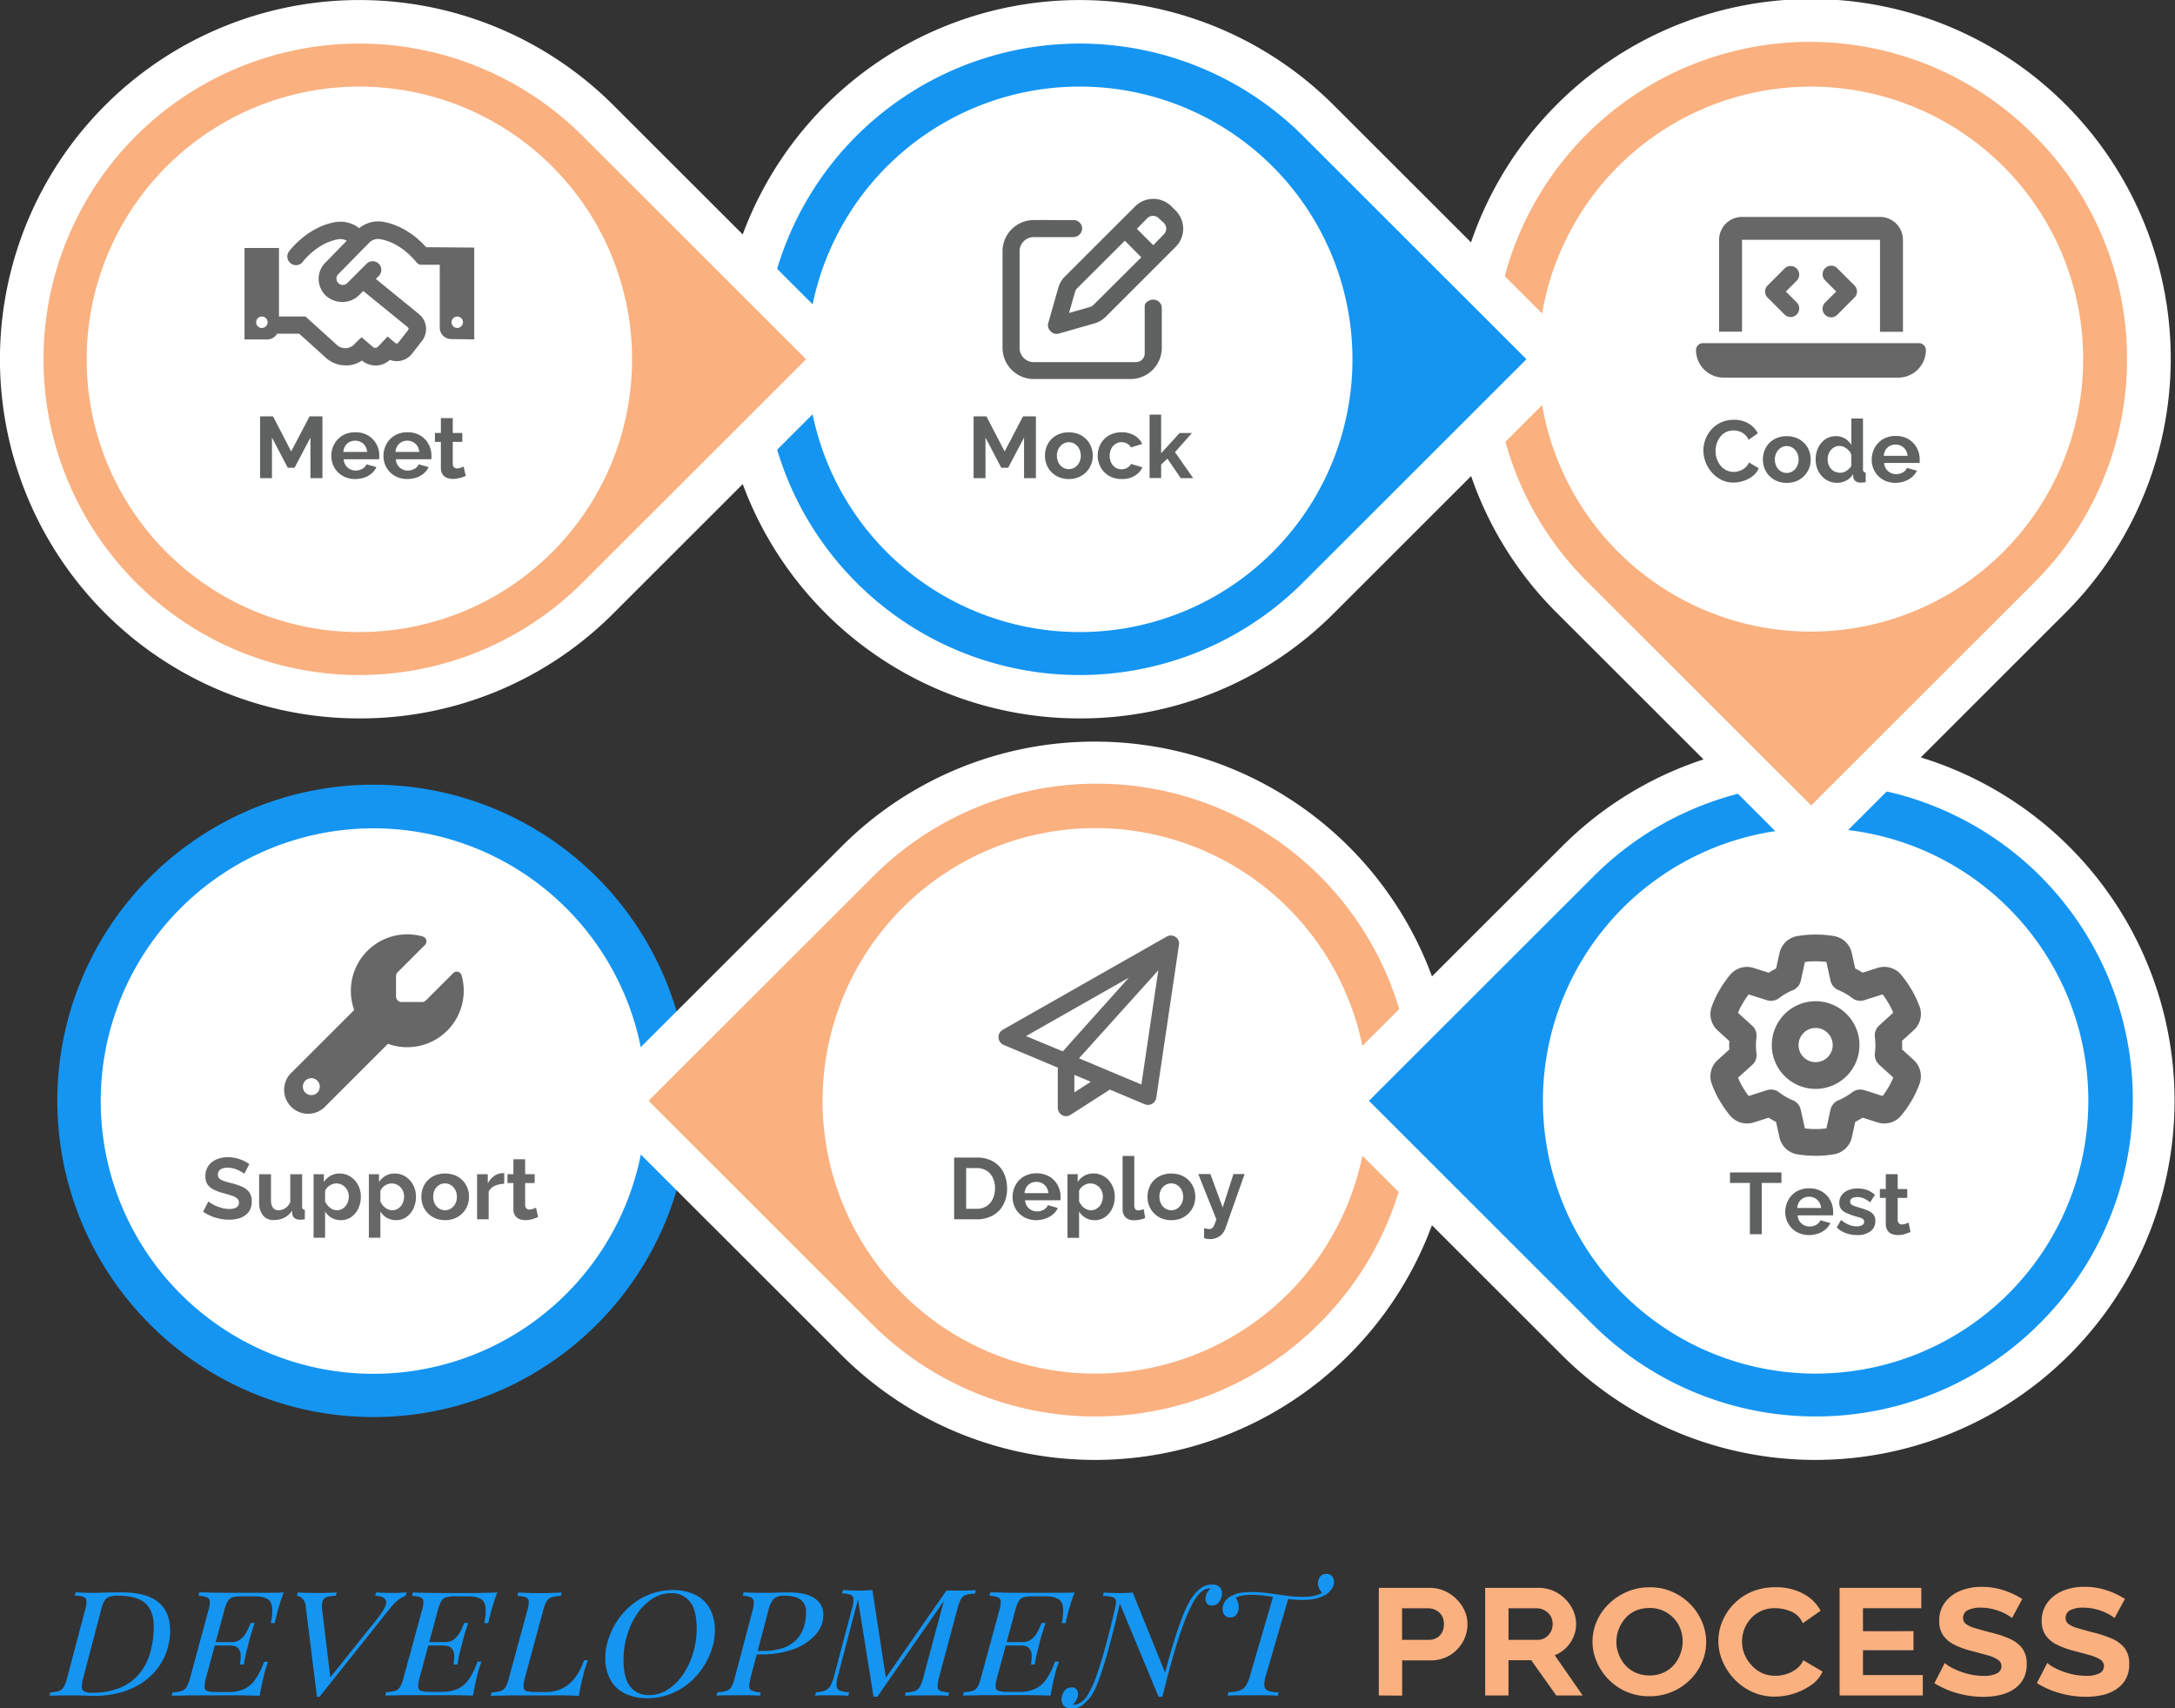 <svg id="Layer_1" data-name="Layer 1" xmlns="http://www.w3.org/2000/svg" viewBox="0 0 732.01 574.92"><rect x="0" y="0" width="732.01" height="574.92" fill="#333333" stroke="none"/><defs><style>.cls-1,.cls-6{fill:#1595f2;}.cls-2{fill:#fff;}.cls-2,.cls-4,.cls-6{fill-rule:evenodd;}.cls-3{fill:#676767;}.cls-4,.cls-8{fill:#fab07f;}.cls-5{fill:#606161;}.cls-7{fill:none;stroke:#676767;stroke-linecap:round;stroke-linejoin:round;stroke-width:9px;}</style></defs><path class="cls-1" d="M200.93,445.63a106.38,106.38,0,1,0-150.51,0A106.27,106.27,0,0,0,200.93,445.63Z" transform="translate(0 0)"/><path class="cls-2" d="M217.46,370.44a91.78,91.78,0,1,1-91.78-91.69A91.75,91.75,0,0,1,217.46,370.44Z" transform="translate(0 0)"/><path class="cls-3" d="M137.08,352.4a19,19,0,0,0,18.26-24.23,1.69,1.69,0,0,0-2.88-.63l-9.12,9.11a1.88,1.88,0,0,1-1.34.55h-6.82a1.9,1.9,0,0,1-1.9-1.89V328.5a1.92,1.92,0,0,1,.56-1.34l9.12-9.11a1.71,1.71,0,0,0-.63-2.89,19.47,19.47,0,0,0-5.25-.74,19,19,0,0,0-19,19,19.25,19.25,0,0,0,1.12,6.47L97.64,361.42A8.06,8.06,0,0,0,109,372.81l21.56-21.55A18.64,18.64,0,0,0,137.08,352.4Zm-32.3,16.13a2.85,2.85,0,1,1,2.85-2.84A2.83,2.83,0,0,1,104.78,368.53Z" transform="translate(0 0)"/><path class="cls-2" d="M368.65,249.57A120.86,120.86,0,1,1,283.11,455.9l-75.18-75.11a14.62,14.62,0,0,1,0-20.69L283.11,285A120.18,120.18,0,0,1,368.65,249.57Z" transform="translate(0 0)"/><path class="cls-4" d="M443.83,445.56a106.41,106.41,0,0,1-150.37,0l-75.18-75.12q37.59-37.54,75.18-75.11A106.28,106.28,0,1,1,443.83,445.56Z" transform="translate(0 0)"/><path class="cls-2" d="M460.4,370.38a91.78,91.78,0,1,1-91.78-91.7A91.73,91.73,0,0,1,460.4,370.38Z" transform="translate(0 0)"/><path class="cls-3" d="M395.65,315.3a2.88,2.88,0,0,0-3-.12l-55.16,31.35a2.86,2.86,0,0,0,.31,5.11L356,359.28v13.48a2.86,2.86,0,0,0,1.49,2.51,2.8,2.8,0,0,0,1.26.35,2.92,2.92,0,0,0,1.55-.46l13.22-8.49,11.72,4.92a2.81,2.81,0,0,0,1.1.22,2.83,2.83,0,0,0,2.82-2.43l7.61-51.3A2.65,2.65,0,0,0,395.65,315.3ZM379.92,329l-22.24,24.81-12.36-5.15Zm-18.33,38.58v-5.86l5.52,2.32Zm22.55-2.62-21-8.81,26.7-29.63Z" transform="translate(0 0)"/><path class="cls-5" d="M321.13,410.32V389.54h7.56a10.72,10.72,0,0,1,5.68,1.39,8.83,8.83,0,0,1,3.43,3.74,11.9,11.9,0,0,1,1.14,5.23,11.42,11.42,0,0,1-1.26,5.5,8.89,8.89,0,0,1-3.56,3.63,10.93,10.93,0,0,1-5.43,1.29Zm13.74-10.42a8.17,8.17,0,0,0-.73-3.56,5.73,5.73,0,0,0-2.11-2.4,6.13,6.13,0,0,0-3.34-.86h-3.52v13.7h3.52a5.94,5.94,0,0,0,3.38-.91,5.81,5.81,0,0,0,2.08-2.46A8.25,8.25,0,0,0,334.87,399.9Z" transform="translate(0 0)"/><path class="cls-5" d="M348.84,410.61a8.53,8.53,0,0,1-3.34-.62,7.66,7.66,0,0,1-2.54-1.7,7.76,7.76,0,0,1-1.62-2.48,7.93,7.93,0,0,1-.55-3,8.24,8.24,0,0,1,1-4,7.49,7.49,0,0,1,2.78-2.89,9,9,0,0,1,8.6,0,7.57,7.57,0,0,1,2.76,2.86,7.94,7.94,0,0,1,1,3.85c0,.25,0,.49,0,.71s0,.41-.06.57H345a4.19,4.19,0,0,0,.66,2,4,4,0,0,0,1.46,1.3,4.06,4.06,0,0,0,1.89.46,4.58,4.58,0,0,0,2.24-.57,2.94,2.94,0,0,0,1.42-1.54l3.34.94a6.19,6.19,0,0,1-1.55,2.08,7.49,7.49,0,0,1-2.43,1.42A9.19,9.19,0,0,1,348.84,410.61Zm-4-9.1h8a4.51,4.51,0,0,0-.66-2,3.91,3.91,0,0,0-1.42-1.32,4.14,4.14,0,0,0-2-.47,4,4,0,0,0-1.92.47,3.88,3.88,0,0,0-1.41,1.32A4.35,4.35,0,0,0,344.83,401.51Z" transform="translate(0 0)"/><path class="cls-5" d="M368.47,410.61a6.12,6.12,0,0,1-3.16-.81,5.78,5.78,0,0,1-2.14-2.14v8.9h-3.9V395.13h3.43v2.63a6.58,6.58,0,0,1,2.23-2.1,6.15,6.15,0,0,1,3.08-.77,6.75,6.75,0,0,1,2.85.61,7,7,0,0,1,2.29,1.69,8,8,0,0,1,1.51,2.5,8.62,8.62,0,0,1,.52,3,9.06,9.06,0,0,1-.86,4,7.39,7.39,0,0,1-2.37,2.85A6,6,0,0,1,368.47,410.61Zm-1.31-3.33a3.58,3.58,0,0,0,1.62-.38,4,4,0,0,0,1.28-1,4.72,4.72,0,0,0,.82-1.48,5.37,5.37,0,0,0,.29-1.73,4.76,4.76,0,0,0-.31-1.74,4,4,0,0,0-.89-1.42,4.3,4.3,0,0,0-1.36-.94,4.23,4.23,0,0,0-1.72-.34,3.37,3.37,0,0,0-1.1.18,4.63,4.63,0,0,0-1.1.53,4,4,0,0,0-.9.78,3.56,3.56,0,0,0-.62,1v3.56a6.38,6.38,0,0,0,1,1.52,4.59,4.59,0,0,0,1.39,1.07A3.92,3.92,0,0,0,367.16,407.28Z" transform="translate(0 0)"/><path class="cls-5" d="M377.82,389h3.93v16.47a2.15,2.15,0,0,0,.35,1.46,1.26,1.26,0,0,0,.94.37,4.23,4.23,0,0,0,1-.12,3.65,3.65,0,0,0,.86-.32l.53,3a7.56,7.56,0,0,1-1.83.59,9.79,9.79,0,0,1-1.92.2,4,4,0,0,1-2.86-1,3.71,3.71,0,0,1-1-2.77Z" transform="translate(0 0)"/><path class="cls-5" d="M394.23,410.61a8.53,8.53,0,0,1-3.36-.63,7.71,7.71,0,0,1-2.53-1.74,7.42,7.42,0,0,1-1.6-2.5,8.22,8.22,0,0,1-.54-3,8.42,8.42,0,0,1,.54-3,7.31,7.31,0,0,1,4.12-4.21,9.41,9.41,0,0,1,6.72,0,7.79,7.79,0,0,1,2.54,1.71,7.56,7.56,0,0,1,1.61,2.5,8.25,8.25,0,0,1,.55,3,8,8,0,0,1-.55,3,7.77,7.77,0,0,1-1.61,2.5,7.86,7.86,0,0,1-2.54,1.74A8.7,8.7,0,0,1,394.23,410.61Zm-4-7.84a5,5,0,0,0,.53,2.32,4,4,0,0,0,1.45,1.61,3.75,3.75,0,0,0,2,.58,3.67,3.67,0,0,0,2-.59,4.19,4.19,0,0,0,1.45-1.61,4.93,4.93,0,0,0,.54-2.34,4.86,4.86,0,0,0-.54-2.31,4.19,4.19,0,0,0-1.45-1.61,3.8,3.8,0,0,0-4.07,0,4.09,4.09,0,0,0-1.44,1.61A5,5,0,0,0,390.21,402.77Z" transform="translate(0 0)"/><path class="cls-5" d="M405.21,413.31c.35.08.68.13,1,.19s.56.08.78.1a1.5,1.5,0,0,0,.92-.28,2.84,2.84,0,0,0,.72-1,14.15,14.15,0,0,0,.73-2l-6.07-15.23h4.08l4.13,11.25,3.63-11.25h3.75l-6.45,18.26a5.56,5.56,0,0,1-1.06,1.84,5.12,5.12,0,0,1-1.78,1.31,5.71,5.71,0,0,1-2.4.48,6,6,0,0,1-.94-.07,5.26,5.26,0,0,1-1-.28v-3.36Z" transform="translate(0 0)"/><path class="cls-2" d="M611.1,249.57A120.86,120.86,0,1,1,525.55,455.9l-75.18-75.11a14.62,14.62,0,0,1,0-20.69L525.55,285A120.21,120.21,0,0,1,611.1,249.57Z" transform="translate(0 0)"/><path class="cls-6" d="M686.28,445.56a106.41,106.41,0,0,1-150.37,0l-75.18-75.12,75.18-75.11A106.28,106.28,0,1,1,686.28,445.56Z" transform="translate(0 0)"/><path class="cls-2" d="M702.84,370.38a91.78,91.78,0,1,1-91.77-91.7A91.73,91.73,0,0,1,702.84,370.38Z" transform="translate(0 0)"/><path class="cls-5" d="M599.55,398.08h-6.62v17.25h-4V398.08h-6.68v-3.54h17.31Z" transform="translate(0 0)"/><path class="cls-5" d="M608.9,415.62a8.68,8.68,0,0,1-3.34-.62,7.48,7.48,0,0,1-2.55-1.71,7.59,7.59,0,0,1-1.61-2.47,7.8,7.8,0,0,1-.56-3,8.2,8.2,0,0,1,1-3.95,7.47,7.47,0,0,1,2.79-2.9,8.24,8.24,0,0,1,4.32-1.08A8.09,8.09,0,0,1,613.2,401a7.54,7.54,0,0,1,2.76,2.85,8,8,0,0,1,1,3.86c0,.25,0,.49,0,.71s0,.41-.06.56H605a4.15,4.15,0,0,0,.66,2,3.86,3.86,0,0,0,1.47,1.31,4.11,4.11,0,0,0,1.88.46,4.64,4.64,0,0,0,2.25-.57,3.1,3.1,0,0,0,1.42-1.54l3.34.94a6,6,0,0,1-1.56,2.07,7.31,7.31,0,0,1-2.43,1.42A9.34,9.34,0,0,1,608.9,415.62Zm-4-9.11h8a4.56,4.56,0,0,0-.66-2,3.73,3.73,0,0,0-1.42-1.31,4,4,0,0,0-2-.48,3.91,3.91,0,0,0-1.92.48,3.77,3.77,0,0,0-1.41,1.31A4.56,4.56,0,0,0,604.88,406.51Z" transform="translate(0 0)"/><path class="cls-5" d="M625,415.62a10.81,10.81,0,0,1-3.76-.65,8.13,8.13,0,0,1-3.06-1.9l1.43-2.54a10.42,10.42,0,0,0,2.67,1.63,6.73,6.73,0,0,0,2.58.53,3.71,3.71,0,0,0,1.83-.39,1.29,1.29,0,0,0,.69-1.19,1,1,0,0,0-.39-.88,3.46,3.46,0,0,0-1.09-.52l-1.75-.5a21,21,0,0,1-2.82-1.06,4.24,4.24,0,0,1-1.72-1.33,3.32,3.32,0,0,1-.58-2,4.31,4.31,0,0,1,.77-2.59,5.17,5.17,0,0,1,2.17-1.69,8.19,8.19,0,0,1,3.27-.6,9.08,9.08,0,0,1,3.1.51,7.35,7.35,0,0,1,2.67,1.65l-1.61,2.52a8.66,8.66,0,0,0-2.2-1.36,5.53,5.53,0,0,0-2.14-.43,4.78,4.78,0,0,0-1.16.15,2,2,0,0,0-.88.48,1.26,1.26,0,0,0-.33.93,1.13,1.13,0,0,0,.31.84,2.59,2.59,0,0,0,.93.55c.42.15.93.33,1.54.52a25.42,25.42,0,0,1,3.11,1.05,4.9,4.9,0,0,1,1.92,1.34,3.33,3.33,0,0,1,.66,2.19,4.16,4.16,0,0,1-1.67,3.51A7.36,7.36,0,0,1,625,415.62Z" transform="translate(0 0)"/><path class="cls-5" d="M643,414.56c-.35.16-.75.32-1.21.49a10.57,10.57,0,0,1-1.5.41,8,8,0,0,1-1.62.16,5.32,5.32,0,0,1-2-.38,3.15,3.15,0,0,1-1.45-1.2,3.91,3.91,0,0,1-.54-2.16v-8.76h-2v-3h2v-5h4v5h3.22v3h-3.22v7.43a1.54,1.54,0,0,0,.44,1.14,1.52,1.52,0,0,0,1.05.36,3.46,3.46,0,0,0,1.17-.22c.39-.15.71-.28,1-.4Z" transform="translate(0 0)"/><path class="cls-7" d="M641.83,340.23a2.9,2.9,0,0,1-.82,3.16l-5.55,5.05a24.19,24.19,0,0,1,0,6.51L641,360a2.9,2.9,0,0,1,.82,3.16,31.76,31.76,0,0,1-2,4.39l-.6,1a31.31,31.31,0,0,1-2.84,4,2.9,2.9,0,0,1-3.14.87l-7.14-2.27a24.74,24.74,0,0,1-5.64,3.26l-1.6,7.31A2.91,2.91,0,0,1,616.5,384a33.23,33.23,0,0,1-10.9,0,2.88,2.88,0,0,1-2.33-2.28l-1.61-7.31a24.17,24.17,0,0,1-5.64-3.26l-7.13,2.29a3,3,0,0,1-3.14-.87,34,34,0,0,1-2.83-4l-.6-1a30.64,30.64,0,0,1-2-4.39,2.89,2.89,0,0,1,.82-3.15l5.55-5a25.41,25.41,0,0,1-.22-3.27,24.87,24.87,0,0,1,.22-3.25l-5.55-5.05a2.9,2.9,0,0,1-.82-3.16,30.64,30.64,0,0,1,2-4.39l.6-1a32.27,32.27,0,0,1,2.83-4,2.89,2.89,0,0,1,3.14-.87l7.15,2.26a24.86,24.86,0,0,1,5.64-3.25l1.6-7.31a2.92,2.92,0,0,1,2.34-2.29,32.59,32.59,0,0,1,5.45-.46,33.78,33.78,0,0,1,5.45.45,2.89,2.89,0,0,1,2.33,2.28l1.61,7.31a24.74,24.74,0,0,1,5.64,3.26l7.14-2.27a2.92,2.92,0,0,1,3.14.87,33.15,33.15,0,0,1,2.83,4l.6,1a30.64,30.64,0,0,1,2,4.39Zm-30.76,21.7a10.25,10.25,0,1,0-10.26-10.24A10.24,10.24,0,0,0,611.07,361.93Z" transform="translate(0 0)"/><path class="cls-2" d="M488.58,120.82a121,121,0,1,1,206.51,85.46L619.91,281.4a14.66,14.66,0,0,1-20.71,0L524,206.28A120,120,0,0,1,488.58,120.82Z" transform="translate(0 0)"/><path class="cls-4" d="M684.74,45.7a106.18,106.18,0,0,1,0,150.24q-37.59,37.55-75.18,75.11l-75.18-75.11A106.28,106.28,0,1,1,684.74,45.7Z" transform="translate(0 0)"/><path class="cls-2" d="M609.49,29.15a91.7,91.7,0,1,1-91.78,91.7A91.74,91.74,0,0,1,609.49,29.15Z" transform="translate(0 0)"/><path class="cls-5" d="M573.28,151.63a10.6,10.6,0,0,1,.69-3.76,10.43,10.43,0,0,1,2-3.32,9.87,9.87,0,0,1,3.24-2.39,10,10,0,0,1,4.3-.89,9.49,9.49,0,0,1,5,1.26,7.84,7.84,0,0,1,3.09,3.28L588.51,148a4.82,4.82,0,0,0-1.37-1.85,5.58,5.58,0,0,0-1.83-1,6.85,6.85,0,0,0-1.89-.29,5.5,5.5,0,0,0-2.66.62,5.7,5.7,0,0,0-1.87,1.61,7.27,7.27,0,0,0-1.13,2.22,8.18,8.18,0,0,0-.38,2.49,8,8,0,0,0,.44,2.62,7.23,7.23,0,0,0,1.24,2.25,6.13,6.13,0,0,0,1.94,1.56,5.38,5.38,0,0,0,2.47.57,6.18,6.18,0,0,0,1.94-.33,5.4,5.4,0,0,0,1.84-1,5.1,5.1,0,0,0,1.38-1.84l3.28,1.93a6.4,6.4,0,0,1-2,2.63,10,10,0,0,1-3.11,1.64,11,11,0,0,1-3.41.56,8.82,8.82,0,0,1-4.06-.93,10.43,10.43,0,0,1-3.18-2.45,11.43,11.43,0,0,1-2.09-3.46A10.53,10.53,0,0,1,573.28,151.63Z" transform="translate(0 0)"/><path class="cls-5" d="M601.35,162.49a8.49,8.49,0,0,1-3.36-.63,7.71,7.71,0,0,1-2.53-1.74,7.27,7.27,0,0,1-1.6-2.5,8.22,8.22,0,0,1-.54-3,8.42,8.42,0,0,1,.54-3,7.31,7.31,0,0,1,4.12-4.21,8.5,8.5,0,0,1,3.34-.62,8.6,8.6,0,0,1,3.38.62,7.64,7.64,0,0,1,2.53,1.71,7.34,7.34,0,0,1,1.62,2.5,8.25,8.25,0,0,1,.55,3,8,8,0,0,1-.55,3,7.74,7.74,0,0,1-4.15,4.24A8.51,8.51,0,0,1,601.35,162.49Zm-4-7.84a5.09,5.09,0,0,0,.53,2.33,4,4,0,0,0,1.45,1.61,3.8,3.8,0,0,0,2,.57,3.67,3.67,0,0,0,2-.59,4.19,4.19,0,0,0,1.45-1.61,4.93,4.93,0,0,0,.54-2.34,4.86,4.86,0,0,0-.54-2.31,4.19,4.19,0,0,0-1.45-1.61,3.64,3.64,0,0,0-2-.59,3.7,3.7,0,0,0-2,.59,4.14,4.14,0,0,0-1.43,1.61A4.92,4.92,0,0,0,597.33,154.65Z" transform="translate(0 0)"/><path class="cls-5" d="M611.07,154.62a9,9,0,0,1,.88-4,7.18,7.18,0,0,1,2.43-2.84,6.27,6.27,0,0,1,3.55-1,5.76,5.76,0,0,1,3.05.84,6,6,0,0,1,2.11,2.12v-8.9H627v17a1.44,1.44,0,0,0,.21.88,1,1,0,0,0,.7.32v3.19a7.24,7.24,0,0,1-1.67.18,2.66,2.66,0,0,1-1.74-.5,1.89,1.89,0,0,1-.78-1.38l-.06-1a5.57,5.57,0,0,1-2.3,2.19,6.42,6.42,0,0,1-3,.76,7,7,0,0,1-2.92-.59,6.84,6.84,0,0,1-2.31-1.68,7.6,7.6,0,0,1-1.52-2.51A8.52,8.52,0,0,1,611.07,154.62Zm12,2V153a4,4,0,0,0-.94-1.49,5.22,5.22,0,0,0-1.44-1.05,3.51,3.51,0,0,0-1.58-.39,3.66,3.66,0,0,0-1.64.37,4.14,4.14,0,0,0-1.27,1,4.23,4.23,0,0,0-.82,1.45,5.19,5.19,0,0,0-.28,1.73,4.83,4.83,0,0,0,.32,1.76,4.57,4.57,0,0,0,.88,1.44,3.69,3.69,0,0,0,1.35.94,4.33,4.33,0,0,0,1.7.33,3.72,3.72,0,0,0,1.14-.18,4.48,4.48,0,0,0,1.07-.54,4.37,4.37,0,0,0,.92-.8A2.56,2.56,0,0,0,623.11,156.6Z" transform="translate(0 0)"/><path class="cls-5" d="M638,162.49a8.53,8.53,0,0,1-3.34-.62,7.6,7.6,0,0,1-2.55-1.7,7.73,7.73,0,0,1-1.61-2.48,7.9,7.9,0,0,1-.56-3,8.23,8.23,0,0,1,1-4,7.68,7.68,0,0,1,2.79-2.9,8.24,8.24,0,0,1,4.32-1.08,8.15,8.15,0,0,1,4.28,1.09,7.54,7.54,0,0,1,2.75,2.86,7.81,7.81,0,0,1,1,3.85c0,.25,0,.49,0,.71s0,.41-.06.57H634.12a4.11,4.11,0,0,0,.66,2,3.86,3.86,0,0,0,1.47,1.31,4.12,4.12,0,0,0,1.89.46,4.61,4.61,0,0,0,2.24-.57,3,3,0,0,0,1.42-1.54l3.34.94a6.19,6.19,0,0,1-1.55,2.08,7.78,7.78,0,0,1-2.43,1.42A9.41,9.41,0,0,1,638,162.49Zm-4-9.1h8a4.51,4.51,0,0,0-.66-2,3.76,3.76,0,0,0-1.42-1.32,4.09,4.09,0,0,0-2-.47,4,4,0,0,0-1.92.47,3.78,3.78,0,0,0-1.4,1.32A4.51,4.51,0,0,0,634,153.39Z" transform="translate(0 0)"/><path class="cls-3" d="M578.57,80.7A7.73,7.73,0,0,1,586.3,73h46.42a7.73,7.73,0,0,1,7.73,7.73v30.92h-7.73V80.7H586.3v30.92h-7.73Zm-5.45,34.78h72.72a2.34,2.34,0,0,1,2.33,2.34,9.28,9.28,0,0,1-9.29,9.25H580.09a9.27,9.27,0,0,1-9.28-9.25A2.32,2.32,0,0,1,573.12,115.48ZM604.8,94.36l-3.75,3.75,3.75,3.75a2.9,2.9,0,0,1-4.1,4.09l-5.8-5.8a2.89,2.89,0,0,1,0-4.09l5.8-5.8a2.9,2.9,0,0,1,4.1,4.09Zm13.53-4.1,5.8,5.79a2.87,2.87,0,0,1,0,4.09l-5.8,5.8a2.89,2.89,0,0,1-4.09-4.09L618,98.1l-3.75-3.75a2.89,2.89,0,0,1,4.09-4.09Z" transform="translate(0 0)"/><path class="cls-2" d="M363.37,241.76A120.86,120.86,0,0,1,277.83,35.44a121,121,0,0,1,171.08,0l75.18,75.11a14.61,14.61,0,0,1,0,20.7l-75.18,75.13A120.22,120.22,0,0,1,363.37,241.76Z" transform="translate(0 0)"/><path class="cls-6" d="M288.19,45.78a106.39,106.39,0,0,1,150.37,0l75.18,75.11L438.56,196A106.27,106.27,0,0,1,288.19,45.78Z" transform="translate(0 0)"/><path class="cls-2" d="M271.62,121a91.78,91.78,0,1,1,91.78,91.7A91.73,91.73,0,0,1,271.62,121Z" transform="translate(0 0)"/><path class="cls-5" d="M344.65,160.91V147.26l-5.36,10.16H337l-5.33-10.16v13.65h-4V140.12H332l6.12,11.8,6.18-11.8h4.34v20.79Z" transform="translate(0 0)"/><path class="cls-5" d="M359.71,161.2a8.31,8.31,0,0,1-3.35-.64,7.54,7.54,0,0,1-2.53-1.73,7.31,7.31,0,0,1-1.6-2.51,8.14,8.14,0,0,1-.54-3,8.49,8.49,0,0,1,.54-3,7.53,7.53,0,0,1,1.58-2.5,7.41,7.41,0,0,1,2.54-1.7,8.46,8.46,0,0,1,3.34-.63,8.59,8.59,0,0,1,3.38.63,7.47,7.47,0,0,1,2.53,1.7,7.35,7.35,0,0,1,1.61,2.5,8.09,8.09,0,0,1,.56,3,7.72,7.72,0,0,1-.56,3,7.6,7.6,0,0,1-4.14,4.24A8.36,8.36,0,0,1,359.71,161.2Zm-4-7.85a5.06,5.06,0,0,0,.53,2.33,4,4,0,0,0,1.45,1.61,3.87,3.87,0,0,0,4.06,0,4.26,4.26,0,0,0,1.45-1.61,4.94,4.94,0,0,0,.54-2.35,4.86,4.86,0,0,0-.54-2.31,4.26,4.26,0,0,0-1.45-1.61,3.71,3.71,0,0,0-2.05-.58,3.64,3.64,0,0,0-2,.58,4.16,4.16,0,0,0-1.44,1.61A5.17,5.17,0,0,0,355.69,153.35Z" transform="translate(0 0)"/><path class="cls-5" d="M377.52,161.2a8.74,8.74,0,0,1-3.38-.62,7.56,7.56,0,0,1-2.54-1.74,7.84,7.84,0,0,1-1.61-2.53,8.09,8.09,0,0,1-.56-3,8.18,8.18,0,0,1,1-3.91,7.51,7.51,0,0,1,2.78-2.87,8.37,8.37,0,0,1,4.31-1.06,8,8,0,0,1,4.28,1.08,6.73,6.73,0,0,1,2.64,2.84l-3.81,1.17a3.43,3.43,0,0,0-1.32-1.3,3.81,3.81,0,0,0-1.85-.46,3.68,3.68,0,0,0-2,.57A4,4,0,0,0,374,151a5.49,5.49,0,0,0,0,4.75,4.19,4.19,0,0,0,1.45,1.61,3.74,3.74,0,0,0,2,.57,3.68,3.68,0,0,0,1.35-.24,3.8,3.8,0,0,0,1.13-.66,2.62,2.62,0,0,0,.74-.92l3.81,1.17a6.36,6.36,0,0,1-1.53,2.05,7.38,7.38,0,0,1-2.38,1.42A9.09,9.09,0,0,1,377.52,161.2Z" transform="translate(0 0)"/><path class="cls-5" d="M397.39,160.91l-4.49-6.57-2.11,2v4.53H386.9V139.54h3.89v13l6.21-6.83h4.16l-5.71,6.45,6.12,8.75Z" transform="translate(0 0)"/><path class="cls-5" d="M382.05,69.44a8.63,8.63,0,0,1,12.19,0l1.45,1.45a8.61,8.61,0,0,1,0,12.17l-23.6,23.58a8.77,8.77,0,0,1-3.73,2.19l-12,3.42a2.72,2.72,0,0,1-2.82-.84,2.63,2.63,0,0,1-.74-2.71l3.42-12A8.71,8.71,0,0,1,358.45,93Zm8,4.06a2.76,2.76,0,0,0-4,0L382.63,77l5.51,5.51,3.48-3.58a2.72,2.72,0,0,0,0-4ZM361.79,98.32l-2,7,7-2a2.78,2.78,0,0,0,1.25-.73l16.07-16L378.58,81l-16.05,16A2.73,2.73,0,0,0,361.79,98.32Zm-.46-24.27a2.87,2.87,0,0,1,2.86,3.09,3,3,0,0,1-2.92,2.65H347.93a4.77,4.77,0,0,0-4.78,4.78v32.51a4.77,4.77,0,0,0,4.78,4.78h34.38a2.94,2.94,0,0,0,2.95-3V103.06a1.77,1.77,0,0,1,.68-1.41c2.41-1.89,5.07-.24,5.07,2v13.39a10.52,10.52,0,0,1-10.53,10.51H347.94a10.52,10.52,0,0,1-10.53-10.51V84.56a10.52,10.52,0,0,1,10.53-10.51Z" transform="translate(0 0)"/><path class="cls-2" d="M120.92,241.76A120.86,120.86,0,0,1,35.38,35.44a121,121,0,0,1,171.09,0l75.18,75.11a14.63,14.63,0,0,1,0,20.7l-75.18,75.13A120.24,120.24,0,0,1,120.92,241.76Z" transform="translate(0 0)"/><path class="cls-4" d="M45.74,45.78a106.38,106.38,0,0,1,150.36,0l75.18,75.11L196.1,196A106.27,106.27,0,0,1,45.74,45.78Z" transform="translate(0 0)"/><path class="cls-2" d="M29.17,121a91.78,91.78,0,1,1,91.77,91.7A91.73,91.73,0,0,1,29.17,121Z" transform="translate(0 0)"/><path class="cls-3" d="M143.43,83.19c-2.18-2.44-7.45-7.46-14.86-8.6a10,10,0,0,0-7.67,2.2,10.25,10.25,0,0,0-7.69-2.1c-9.64,1.49-15.71,9.6-16,10a2.91,2.91,0,0,0,4.69,3.44c0-.07,4.87-6.52,12.17-7.65a4.14,4.14,0,0,1,2.61.54l-7,7.19a7.73,7.73,0,0,0-2.44,5.59,7.84,7.84,0,0,0,2.33,5.6,8.18,8.18,0,0,0,5.7,2.22,7.91,7.91,0,0,0,5.61-2.32l1.37-1.38,15,12.21a.68.68,0,0,1,.06,1L134,115.37a.64.64,0,0,1-.86.13l-2.69-2.26-3.17,3.36a1.23,1.23,0,0,1-.83.45,1.17,1.17,0,0,1-.83-.21l-3.93-3.34-1.9,1.77-.33.36a4.22,4.22,0,0,1-5.79.7l-10.87-9.83H93.89V83.44H82.29v30.79H90a3.81,3.81,0,0,0,3.26-1.94h7.43l9.33,8.42a9.86,9.86,0,0,0,6.28,2.24,9.23,9.23,0,0,0,1,0,9.9,9.9,0,0,0,4.53-1.63l.11.09a7.06,7.06,0,0,0,9.27-.31,6.51,6.51,0,0,0,7.41-2l3.35-4.32a6.47,6.47,0,0,0-.95-9.07L126.49,93.86l1-1a2.9,2.9,0,0,0-4.11-4.1l-6.52,6.5a2.11,2.11,0,0,1-3,0,2,2,0,0,1-.63-1.48,2.14,2.14,0,0,1,.64-1.52l10.39-10.59a4.1,4.1,0,0,1,3.51-1.22C135,81.56,139.92,88,140,88.09a2.75,2.75,0,0,0,1.43,1H148v21.13a3.86,3.86,0,0,0,3.76,3.88l7.85.11V83.31Zm-55.3,27.19a1.93,1.93,0,1,1,1.94-1.92A2,2,0,0,1,88.13,110.38Zm65.76,0a1.93,1.93,0,1,1,1.94-1.93A2,2,0,0,1,153.89,110.38Z" transform="translate(0 0)"/><path class="cls-5" d="M104.48,160.91V147.26l-5.36,10.16H96.86l-5.33-10.16v13.65h-4V140.12h4.36L98,151.92l6.18-11.8h4.34v20.79Z" transform="translate(0 0)"/><path class="cls-5" d="M119.57,161.2a8.72,8.72,0,0,1-3.34-.62,7.48,7.48,0,0,1-2.55-1.71,7.59,7.59,0,0,1-1.61-2.47,8,8,0,0,1-.56-3,8.17,8.17,0,0,1,1-3.95,7.54,7.54,0,0,1,2.79-2.9,8.15,8.15,0,0,1,4.32-1.08,8.06,8.06,0,0,1,4.28,1.09,7.44,7.44,0,0,1,2.75,2.85,7.87,7.87,0,0,1,1,3.86c0,.25,0,.49,0,.71s0,.41-.06.56H115.67a4.12,4.12,0,0,0,.66,2.05,3.83,3.83,0,0,0,1.47,1.3,4,4,0,0,0,1.89.46,4.61,4.61,0,0,0,2.24-.57,3,3,0,0,0,1.42-1.53l3.34.93a6.1,6.1,0,0,1-1.55,2.08,7.36,7.36,0,0,1-2.44,1.42A9.6,9.6,0,0,1,119.57,161.2Zm-4-9.11h8a4.56,4.56,0,0,0-.66-2,3.66,3.66,0,0,0-1.42-1.31,4,4,0,0,0-2-.48,3.91,3.91,0,0,0-1.92.48,3.67,3.67,0,0,0-1.4,1.31A4.31,4.31,0,0,0,115.56,152.09Z" transform="translate(0 0)"/><path class="cls-5" d="M137.12,161.2a8.72,8.72,0,0,1-3.34-.62,7.48,7.48,0,0,1-2.55-1.71,7.59,7.59,0,0,1-1.61-2.47,8,8,0,0,1-.56-3,8.17,8.17,0,0,1,1-3.95,7.54,7.54,0,0,1,2.79-2.9,8.15,8.15,0,0,1,4.32-1.08,8.06,8.06,0,0,1,4.28,1.09,7.44,7.44,0,0,1,2.75,2.85,7.87,7.87,0,0,1,1,3.86c0,.25,0,.49,0,.71s0,.41-.06.56H133.22a4.12,4.12,0,0,0,.66,2.05,3.83,3.83,0,0,0,1.47,1.3,4,4,0,0,0,1.89.46,4.61,4.61,0,0,0,2.24-.57,3,3,0,0,0,1.42-1.53l3.34.93a6.1,6.1,0,0,1-1.55,2.08,7.36,7.36,0,0,1-2.44,1.42A9.6,9.6,0,0,1,137.12,161.2Zm-4-9.11h8a4.56,4.56,0,0,0-.66-2,3.66,3.66,0,0,0-1.42-1.31,4,4,0,0,0-2-.48,3.91,3.91,0,0,0-1.92.48,3.67,3.67,0,0,0-1.4,1.31A4.31,4.31,0,0,0,133.11,152.09Z" transform="translate(0 0)"/><path class="cls-5" d="M156.75,160.14c-.35.16-.75.32-1.22.49A10.42,10.42,0,0,1,154,161a8,8,0,0,1-1.63.16,5.27,5.27,0,0,1-2-.38,3.1,3.1,0,0,1-1.45-1.2,3.91,3.91,0,0,1-.54-2.16V148.7h-2v-3h2v-5h4v5h3.22v3h-3.22v7.43a1.53,1.53,0,0,0,.43,1.14,1.57,1.57,0,0,0,1.06.36,3.46,3.46,0,0,0,1.17-.22c.39-.15.71-.28,1-.4Z" transform="translate(0 0)"/><path class="cls-1" d="M57.25,548.54a21.48,21.48,0,0,1-1.77,8.72,20.78,20.78,0,0,1-5.13,7.07,23.42,23.42,0,0,1-8.1,4.69,32.08,32.08,0,0,1-10.65,1.66c-.57,0-1.34,0-2.29-.06l-2.95-.09c-1,0-1.94,0-2.78,0s-1.76,0-2.64,0l-2.4.06c-.72,0-1.33,0-1.83.09l.17-1.14a11.85,11.85,0,0,0,2.89-.46,3.07,3.07,0,0,0,1.69-1.38,11.48,11.48,0,0,0,1.14-3.09l6-22.65a12.15,12.15,0,0,0,.51-3,1.61,1.61,0,0,0-.86-1.52,7,7,0,0,0-3-.46l.17-1.14,1.95.12c.76,0,1.58.06,2.46.06h2.58c.88,0,1.85-.07,2.92-.09l3.12-.06,2.61,0q8.13,0,12.15,3.24T57.25,548.54ZM30.9,569.65A24.31,24.31,0,0,0,40.35,568a16.72,16.72,0,0,0,6.48-4.69,19.66,19.66,0,0,0,3.72-7.15,32.25,32.25,0,0,0,1.2-9c0-3.4-1-5.94-2.86-7.64s-5-2.55-9.39-2.55a7.48,7.48,0,0,0-2.75.41,3.32,3.32,0,0,0-1.66,1.45A11.91,11.91,0,0,0,34,541.84l-6,22.88a12.66,12.66,0,0,0-.48,2.87,1.65,1.65,0,0,0,.75,1.57A5.21,5.21,0,0,0,30.9,569.65Z" transform="translate(0 0)"/><path class="cls-1" d="M95.51,535.89a37.14,37.14,0,0,0-1.26,3.55c-.35,1.14-.61,2-.8,2.63-.19.8-.38,1.57-.57,2.3s-.32,1.33-.4,1.82H91.16q1-5-.09-7t-5.53-2H81.36a11.38,11.38,0,0,0-3,.31,2.9,2.9,0,0,0-1.7,1.32A13,13,0,0,0,75.46,542l-6.13,22.65a11.54,11.54,0,0,0-.46,3.09,1.38,1.38,0,0,0,1,1.35,9.58,9.58,0,0,0,2.87.31h4.18a12.64,12.64,0,0,0,5.24-1,9.31,9.31,0,0,0,3.72-3.18,25.86,25.86,0,0,0,3-6h1.32c-.19.6-.42,1.31-.69,2.11a22,22,0,0,0-.69,2.58c-.19.65-.42,1.6-.69,2.86s-.51,2.55-.74,3.89c-2-.07-4.22-.12-6.71-.15s-4.73,0-6.76,0H70.72c-1.24,0-2.61,0-4.09,0s-3,0-4.5.06-3,0-4.32.09l.28-1.14a12.76,12.76,0,0,0,3-.46,3.1,3.1,0,0,0,1.72-1.38A11.48,11.48,0,0,0,64,564.61L70.12,542a10,10,0,0,0,.48-3.12,1.52,1.52,0,0,0-1-1.38A9.1,9.1,0,0,0,66.8,537l.28-1.14c1.33,0,2.76.07,4.26.09l4.5.06,4.1,0h3.12l6.18,0C91.55,536,93.63,536,95.51,535.89Zm-25,17.85.34-1.14H82.34L82,553.74Zm7.38-1.14a4.72,4.72,0,0,0,3.27-1.12,8.54,8.54,0,0,0,2-2.64c.49-1,.89-1.89,1.2-2.66h1.32c-.61,1.87-1.07,3.29-1.35,4.27s-.53,1.88-.72,2.71c-.12.54-.26,1.11-.43,1.72s-.35,1.33-.54,2.15-.38,1.85-.58,3.11H80.79a20.79,20.79,0,0,0,.22-3,3.7,3.7,0,0,0-.82-2.43c-.56-.65-1.62-1-3.18-1Z" transform="translate(0 0)"/><path class="cls-1" d="M126.72,545.05q3.54-4.41,3.24-6.16c-.22-1.16-1.43-1.78-3.64-1.86l.29-1.14c.38,0,.94.07,1.66.09l2.35.06,2.3,0c.65,0,1.33,0,2.05-.06s1.34-.07,1.83-.12l-.28,1.14a10.84,10.84,0,0,0-2.06,1.09,12.22,12.22,0,0,0-1.92,1.69c-.66.71-1.46,1.66-2.38,2.84L107.54,571h-.86L102.9,540.7a4,4,0,0,0-1.2-2.83,3.35,3.35,0,0,0-1.77-.83l.28-1.14,2.86.12c1.15,0,2.25.05,3.32.05,1.49,0,2.8,0,3.93-.05l3-.12L113,537a11.26,11.26,0,0,0-2.92.4,2.22,2.22,0,0,0-1.48,1.35,6.45,6.45,0,0,0-.17,3.06l2.8,23.17-.57.12Z" transform="translate(0 0)"/><path class="cls-1" d="M167.38,535.89a37.14,37.14,0,0,0-1.26,3.55c-.35,1.14-.61,2-.8,2.63-.19.8-.38,1.57-.57,2.3s-.32,1.33-.4,1.82H163q1-5-.09-7t-5.53-2h-4.18a11.51,11.51,0,0,0-3,.31,2.91,2.91,0,0,0-1.69,1.32,13,13,0,0,0-1.17,3.12l-6.13,22.65a11.54,11.54,0,0,0-.46,3.09,1.37,1.37,0,0,0,1,1.35,9.58,9.58,0,0,0,2.87.31h4.18a12.64,12.64,0,0,0,5.24-1,9.31,9.31,0,0,0,3.72-3.18,25.86,25.86,0,0,0,2.95-6H162c-.19.6-.42,1.31-.69,2.11a22,22,0,0,0-.69,2.58c-.19.65-.42,1.6-.69,2.86s-.51,2.55-.75,3.89q-3-.1-6.7-.15c-2.48,0-4.73,0-6.76,0h-3.12c-1.24,0-2.61,0-4.09,0s-3,0-4.5.06-2.95,0-4.32.09l.28-1.14a12.76,12.76,0,0,0,3-.46,3.1,3.1,0,0,0,1.72-1.38,11.84,11.84,0,0,0,1.14-3.09L142,542a10,10,0,0,0,.48-3.12,1.52,1.52,0,0,0-1-1.38,9.1,9.1,0,0,0-2.83-.43l.28-1.14c1.33,0,2.76.07,4.26.09l4.5.06,4.1,0h3.12l6.18,0C163.43,536,165.51,536,167.38,535.89Zm-25,17.85.34-1.14h11.46l-.35,1.14Zm7.39-1.14a4.76,4.76,0,0,0,3.27-1.12,8.51,8.51,0,0,0,2-2.64c.5-1,.9-1.89,1.2-2.66h1.32c-.61,1.87-1.06,3.29-1.35,4.27s-.52,1.88-.71,2.71c-.12.54-.26,1.11-.44,1.72s-.35,1.33-.54,2.15-.38,1.85-.57,3.11h-1.32a19.5,19.5,0,0,0,.23-3,3.65,3.65,0,0,0-.83-2.43c-.55-.65-1.61-1-3.18-1Z" transform="translate(0 0)"/><path class="cls-1" d="M197.85,558.66l-.8,2.38a26.19,26.19,0,0,0-.8,2.89c-.19.65-.42,1.6-.69,2.86s-.51,2.55-.74,3.89c-1.35-.07-2.81-.12-4.41-.15s-3.21,0-4.82,0h-7.53c-1.23,0-2.6,0-4.09,0s-3,0-4.5.06-2.95,0-4.32.09l.29-1.14a12.75,12.75,0,0,0,3-.46,3.07,3.07,0,0,0,1.72-1.38,11.48,11.48,0,0,0,1.14-3.09L177.46,542a10.08,10.08,0,0,0,.49-3.12,1.53,1.53,0,0,0-1-1.38,9.1,9.1,0,0,0-2.83-.43l.28-1.14c.77,0,1.8.07,3.09.12s2.69.06,4.19.06c1.33,0,2.66,0,4-.06s2.44-.07,3.35-.12l-.28,1.14a11.48,11.48,0,0,0-3.07.43,3.13,3.13,0,0,0-1.72,1.38,13,13,0,0,0-1.17,3.12l-6.13,22.65a11.54,11.54,0,0,0-.46,3.09,1.38,1.38,0,0,0,1,1.35,9.58,9.58,0,0,0,2.87.31h3.61a12.74,12.74,0,0,0,5.13-1,12.05,12.05,0,0,0,4.35-3.37,20.73,20.73,0,0,0,3.4-6.3Z" transform="translate(0 0)"/><path class="cls-1" d="M217.84,571.48a17.11,17.11,0,0,1-7.31-1.49,11.12,11.12,0,0,1-5-4.55,15.09,15.09,0,0,1-1.8-7.75,19.38,19.38,0,0,1,1.06-6.2,25.94,25.94,0,0,1,3-6.13,23.81,23.81,0,0,1,4.78-5.26,22.22,22.22,0,0,1,6.3-3.66,21.19,21.19,0,0,1,7.62-1.35,17.09,17.09,0,0,1,7.3,1.49,11.13,11.13,0,0,1,5,4.55,15.12,15.12,0,0,1,1.8,7.75,19.48,19.48,0,0,1-1.06,6.21,25.64,25.64,0,0,1-3,6.12,24.11,24.11,0,0,1-4.79,5.26,22.08,22.08,0,0,1-6.3,3.66A21,21,0,0,1,217.84,571.48ZM226,536.12a11.57,11.57,0,0,0-6.5,1.92,18,18,0,0,0-5.13,5.15,26,26,0,0,0-3.35,7.21,28.42,28.42,0,0,0-1.17,8.09q0,6.46,2.38,9.21a7.69,7.69,0,0,0,6.1,2.75,11.64,11.64,0,0,0,6.49-1.92,18,18,0,0,0,5.13-5.15,25.89,25.89,0,0,0,3.35-7.21,28.52,28.52,0,0,0,1.17-8.09c0-4.31-.79-7.39-2.38-9.22A7.68,7.68,0,0,0,226,536.12Z" transform="translate(0 0)"/><path class="cls-1" d="M253.74,556.72l.29-1.14h2.58a20.75,20.75,0,0,0,6.93-1,11.19,11.19,0,0,0,4.49-2.8,10.88,10.88,0,0,0,2.46-4.15,16,16,0,0,0,.78-5.09,5,5,0,0,0-1.69-4.12Q267.89,537,264,537a5,5,0,0,0-3.56,1,9.07,9.07,0,0,0-1.83,3.92l-6,22.65a17.07,17.07,0,0,0-.46,2.75,1.57,1.57,0,0,0,.77,1.54,6.9,6.9,0,0,0,3.07.63l-.23,1.14c-.88-.07-1.95-.12-3.21-.14s-2.56,0-3.9,0-2.9,0-4.24,0-2.4.06-3.2.14l.22-1.14a12.1,12.1,0,0,0,3-.46,3.11,3.11,0,0,0,1.73-1.37,12.21,12.21,0,0,0,1.14-3.09l6-22.66a12.54,12.54,0,0,0,.4-2.74,1.71,1.71,0,0,0-.82-1.55A6.85,6.85,0,0,0,250,537l.28-1.14q.81.06,1.95.09l2.49.06,2.61,0c1.37,0,2.76,0,4.15-.06s2.8-.06,4.21-.06c3.85,0,6.72.69,8.59,2.06a6.42,6.42,0,0,1,2.81,5.43,10,10,0,0,1-2.67,6.79A18.08,18.08,0,0,1,267,555a31.63,31.63,0,0,1-11,1.74Z" transform="translate(0 0)"/><path class="cls-1" d="M286.78,541.15a9.61,9.61,0,0,0,.47-3.11,1.6,1.6,0,0,0-1-1.38,8.53,8.53,0,0,0-2.83-.43l.28-1.14,2.27.11c.89,0,1.83.06,2.83.06s1.74,0,2.58-.06,1.58-.07,2.23-.11l4.64,30.2-.51-.11,20.78-29.93h2.75c1.33,0,2.64,0,3.9,0l3.26-.12-.28,1.14a10.65,10.65,0,0,0-3,.43,3.08,3.08,0,0,0-1.7,1.38,12.69,12.69,0,0,0-1.17,3.12L316,564.61a10.81,10.81,0,0,0-.43,3.09,1.47,1.47,0,0,0,1,1.37,10.45,10.45,0,0,0,2.81.46l-.23,1.14c-.88-.07-1.95-.12-3.21-.14s-2.55,0-3.89,0c-1.49,0-2.9,0-4.24,0s-2.41.06-3.21.14l.22-1.14a12.08,12.08,0,0,0,3.07-.46,3,3,0,0,0,1.66-1.37,13.79,13.79,0,0,0,1.17-3.09l7.22-26.9.34.17-23,33.09H294l-5.39-33.59.4-.06L282,564a11.52,11.52,0,0,0-.46,3.23,1.79,1.79,0,0,0,1.06,1.66,8.77,8.77,0,0,0,3.18.6l-.29,1.14c-.46,0-1-.06-1.66-.08s-1.34,0-2.06-.06l-2.06,0-2.92,0c-1,0-1.82.06-2.46.14l.29-1.14a9.35,9.35,0,0,0,3.12-.6,3.73,3.73,0,0,0,1.77-1.66,14.82,14.82,0,0,0,1.23-3.23Z" transform="translate(0 0)"/><path class="cls-1" d="M361.69,535.89c-.5,1.22-.91,2.4-1.26,3.55s-.61,2-.8,2.63c-.19.8-.38,1.57-.57,2.3s-.32,1.33-.4,1.82h-1.32q1-5-.09-7t-5.52-2h-4.18a11.38,11.38,0,0,0-3,.31,2.9,2.9,0,0,0-1.7,1.32,13,13,0,0,0-1.17,3.12l-6.13,22.65a11.54,11.54,0,0,0-.46,3.09,1.39,1.39,0,0,0,1,1.35,9.58,9.58,0,0,0,2.87.31h4.18a12.61,12.61,0,0,0,5.24-1,9.25,9.25,0,0,0,3.72-3.18,25.47,25.47,0,0,0,2.95-6h1.32c-.19.6-.42,1.31-.69,2.11a22,22,0,0,0-.69,2.58c-.19.65-.42,1.6-.69,2.86s-.51,2.55-.74,3.89c-2-.07-4.22-.12-6.71-.15s-4.73,0-6.76,0h-3.12c-1.23,0-2.6,0-4.09,0s-3,0-4.5.06-2.95,0-4.32.09l.29-1.14a12.75,12.75,0,0,0,3-.46A3.1,3.1,0,0,0,329,567.7a11.48,11.48,0,0,0,1.14-3.09L336.31,542a10.4,10.4,0,0,0,.49-3.12,1.54,1.54,0,0,0-1-1.38A9.1,9.1,0,0,0,333,537l.28-1.14c1.34,0,2.76.07,4.27.09l4.5.06,4.09,0h3.13l6.18,0C357.74,536,359.82,536,361.69,535.89Zm-25,17.85.35-1.14h11.45l-.34,1.14Zm7.39-1.14a4.72,4.72,0,0,0,3.27-1.12,8.54,8.54,0,0,0,2-2.64c.49-1,.89-1.89,1.2-2.66h1.32c-.61,1.87-1.07,3.29-1.35,4.27s-.53,1.88-.72,2.71c-.12.54-.26,1.11-.43,1.72s-.35,1.33-.54,2.15-.38,1.85-.57,3.11H347a20.79,20.79,0,0,0,.22-3,3.65,3.65,0,0,0-.82-2.43c-.56-.65-1.61-1-3.18-1Z" transform="translate(0 0)"/><path class="cls-1" d="M361.06,573.71a5,5,0,0,0,2.72-.86,8.07,8.07,0,0,0,2.09-2.11,33.07,33.07,0,0,0,3.29-7.21c1.13-3.2,2.28-7,3.47-11.52s2.36-9.42,3.55-14.79l1,1.2q-1.14,5-2.43,10.12t-2.63,9.76q-1.35,4.61-2.69,8a19.46,19.46,0,0,1-2.61,5,18.44,18.44,0,0,1-2.46,2.46,5.56,5.56,0,0,1-3.66,1.14A3.34,3.34,0,0,1,358,574a3.21,3.21,0,0,1-.72-2.08,5,5,0,0,1,.86-2.75,2.8,2.8,0,0,1,2.52-1.31,1.82,1.82,0,0,1,1.74.74,3,3,0,0,1,.43,1.49,4,4,0,0,1-.54,1.94,6.58,6.58,0,0,1-1.29,1.67h.11v0ZM389.93,571l-13.46-32.39c-.41,1.11-.82,2.24-1.2,3.38a10,10,0,0,0,.32-3.15,1.59,1.59,0,0,0-1.15-1.37,11.71,11.71,0,0,0-3.23-.41l.28-1.14,2.27.12c.89,0,1.83.06,2.83.06,1.8,0,3.34-.06,4.64-.17L392.57,564c-.12.69-.23,1.29-.35,1.8s-.23,1.08-.34,1.69-.23,1.17-.35,1.69-.22,1.12-.34,1.8Zm17.47-36.51a4.66,4.66,0,0,0-2.69.85,9.86,9.86,0,0,0-2,2.06c-1.67,2.36-3.45,6.28-5.32,11.73s-3.94,12.74-6.18,21.86l-.8-1.6q1.08-4.17,2.38-9t2.74-9.41q1.47-4.61,3-8.3a27.21,27.21,0,0,1,3.12-5.75,13.12,13.12,0,0,1,2.63-2.58,5.9,5.9,0,0,1,3.56-1.09,3.31,3.31,0,0,1,2.71.89,3.11,3.11,0,0,1,.72,2,5.06,5.06,0,0,1-.86,2.78,2.78,2.78,0,0,1-2.51,1.34,1.88,1.88,0,0,1-1.73-.74,2.88,2.88,0,0,1-.46-1.49,4.28,4.28,0,0,1,.54-2,6.12,6.12,0,0,1,1.29-1.63h-.08Z" transform="translate(0 0)"/><path class="cls-1" d="M445,536a5.78,5.78,0,0,1-1-1.4,4,4,0,0,1-.43-1.8,3.71,3.71,0,0,1,.69-2.15,2.41,2.41,0,0,1,2.12-1,2.33,2.33,0,0,1,1.94.8,2.94,2.94,0,0,1,.63,1.88,4.09,4.09,0,0,1-.74,2.35,7.38,7.38,0,0,1-1.89,1.89,13.86,13.86,0,0,1-3.41,1.38,18.88,18.88,0,0,1-4.5.46,41.89,41.89,0,0,1-5.92-.43l-5.79-.86a37.35,37.35,0,0,0-5.47-.43,18.27,18.27,0,0,0-3,.23,7.15,7.15,0,0,0-2.35.74,4.58,4.58,0,0,1,.74,1.52,6.25,6.25,0,0,1,.29,1.8,4.13,4.13,0,0,1-.69,2.23A2.4,2.4,0,0,1,414,544.3a2.24,2.24,0,0,1-1.86-.8,3.11,3.11,0,0,1-.66-2,4.68,4.68,0,0,1,.68-2.43,5.75,5.75,0,0,1,2.3-2,9.18,9.18,0,0,1,3.66-1.14c1.26-.12,2.2-.18,2.8-.18a44.22,44.22,0,0,1,6.08.41l5.78.79a40.29,40.29,0,0,0,5.85.41,17.23,17.23,0,0,0,3.61-.32A12.27,12.27,0,0,0,445,536Zm-16.38.75,1.77.4,1.46.37c.47.13,1.06.28,1.74.43L426,564q-.92,3.15-.11,4.29c.53.76,2,1.17,4.4,1.2l-.22,1.14c-1-.07-2.26-.12-3.78-.14s-3.11,0-4.76,0-3.21,0-4.72,0-2.72.06-3.63.14l.22-1.14a13.7,13.7,0,0,0,3.75-.57,4.07,4.07,0,0,0,2.12-1.6,12.5,12.5,0,0,0,1.41-3.32Z" transform="translate(0 0)"/><path class="cls-8" d="M464.05,570.56V534.34h17a12.31,12.31,0,0,1,6.61,1.81,13.5,13.5,0,0,1,4.57,4.57,11.14,11.14,0,0,1,1.66,5.8A12.25,12.25,0,0,1,488,557a12.31,12.31,0,0,1-6.65,1.75H471.9v11.86Zm7.85-18.72h9a5.22,5.22,0,0,0,2.62-.65,4.62,4.62,0,0,0,1.78-1.81,5.73,5.73,0,0,0,.66-2.86,5.29,5.29,0,0,0-.75-2.91,5,5,0,0,0-2-1.78,5.85,5.85,0,0,0-2.66-.62h-8.68v10.63Z" transform="translate(0 0)"/><path class="cls-8" d="M499.85,570.56V534.34h17.77a12.41,12.41,0,0,1,6.71,1.81,13.28,13.28,0,0,1,4.5,4.57,11.28,11.28,0,0,1,1.62,5.8,10.72,10.72,0,0,1-.88,4.31,11.79,11.79,0,0,1-2.46,3.66,11,11,0,0,1-3.86,2.52l9.41,13.54h-8.89l-8.43-11.86h-7.65v11.86h-7.84Zm7.85-18.72h9.79a4.77,4.77,0,0,0,2.57-.71,5.44,5.44,0,0,0,1.81-1.91,5.31,5.31,0,0,0,.69-2.69,5.08,5.08,0,0,0-.75-2.79,5.52,5.52,0,0,0-4.64-2.52H507.7v10.62Z" transform="translate(0 0)"/><path class="cls-8" d="M555.11,570.82a18.84,18.84,0,0,1-13.82-5.74,19.43,19.43,0,0,1-3.92-5.9,17.09,17.09,0,0,1-1.4-6.76,16.87,16.87,0,0,1,1.46-6.91,18.64,18.64,0,0,1,4.05-5.79,20.24,20.24,0,0,1,6.1-4.05,18.86,18.86,0,0,1,7.65-1.52,18.36,18.36,0,0,1,7.75,1.59,19.62,19.62,0,0,1,6,4.21,18.83,18.83,0,0,1,3.89,5.92,17.53,17.53,0,0,1,1.36,6.74,17,17,0,0,1-1.43,6.81,18.59,18.59,0,0,1-4,5.86,19,19,0,0,1-6.06,4.05A19.35,19.35,0,0,1,555.11,570.82ZM544,552.48a11.48,11.48,0,0,0,.78,4.21,12.12,12.12,0,0,0,2.23,3.66,10.1,10.1,0,0,0,3.54,2.56,11.45,11.45,0,0,0,4.67.91,11,11,0,0,0,4.73-1,9.94,9.94,0,0,0,3.48-2.62,12,12,0,0,0,2.13-3.7,11.91,11.91,0,0,0,0-8.32,10.41,10.41,0,0,0-2.23-3.59,10.82,10.82,0,0,0-8.17-3.46,11.46,11.46,0,0,0-4.74.93,9.92,9.92,0,0,0-3.5,2.63,12.5,12.5,0,0,0-2.17,3.7A11.49,11.49,0,0,0,544,552.48Z" transform="translate(0 0)"/><path class="cls-8" d="M578.33,552.16a16.76,16.76,0,0,1,1.32-6.51,18.79,18.79,0,0,1,3.8-5.8,18.32,18.32,0,0,1,6-4.15,20.23,20.23,0,0,1,8.18-1.56,19,19,0,0,1,9.31,2.2,13.83,13.83,0,0,1,5.8,5.71l-6,4.2a7.45,7.45,0,0,0-4.05-4,14.16,14.16,0,0,0-5.22-1.07,11.09,11.09,0,0,0-4.87,1,10.53,10.53,0,0,0-3.47,2.63A11.4,11.4,0,0,0,587,548.4a12.09,12.09,0,0,0-.71,4,11.26,11.26,0,0,0,.84,4.31,12.18,12.18,0,0,0,2.34,3.65A11,11,0,0,0,593,563a10.73,10.73,0,0,0,4.57.93,12.21,12.21,0,0,0,3.57-.55,11.32,11.32,0,0,0,3.37-1.68,7.4,7.4,0,0,0,2.4-3l6.48,3.82a10.91,10.91,0,0,1-3.82,4.53,21.6,21.6,0,0,1-12.26,3.89,18,18,0,0,1-7.65-1.62,19.18,19.18,0,0,1-6-4.31,20.24,20.24,0,0,1-3.93-6A17.31,17.31,0,0,1,578.33,552.16Z" transform="translate(0 0)"/><path class="cls-8" d="M647.13,563.69v6.87h-28V534.34h27.5v6.86H627v7.72H644v6.42H627v8.35Z" transform="translate(0 0)"/><path class="cls-8" d="M677.16,544.51a12.86,12.86,0,0,0-2.21-1.43,18.5,18.5,0,0,0-3.73-1.45,16.46,16.46,0,0,0-4.5-.62,9.29,9.29,0,0,0-4.51.88,2.81,2.81,0,0,0-1.52,2.56,2.49,2.49,0,0,0,1,2.07,9.31,9.31,0,0,0,3,1.37c1.31.38,2.93.84,4.83,1.36a39.2,39.2,0,0,1,6.65,2.13,11,11,0,0,1,4.38,3.25A8.51,8.51,0,0,1,682.1,560a10.05,10.05,0,0,1-1.2,5.12,9.88,9.88,0,0,1-3.25,3.4,13.92,13.92,0,0,1-4.67,1.91,25.15,25.15,0,0,1-5.48.59,32,32,0,0,1-8.75-1.23,29.32,29.32,0,0,1-7.72-3.37l3.5-6.8a11.48,11.48,0,0,0,2.82,1.84,25.49,25.49,0,0,0,4.64,1.75,20.89,20.89,0,0,0,5.7.75,9.06,9.06,0,0,0,4.38-.85,2.62,2.62,0,0,0,1.53-2.4,2.57,2.57,0,0,0-1.23-2.2,12.36,12.36,0,0,0-3.51-1.49q-2.26-.64-5.25-1.43a27.64,27.64,0,0,1-6.16-2.27,9.51,9.51,0,0,1-3.59-3.17,8.51,8.51,0,0,1-1.2-4.67,10,10,0,0,1,1.94-6.25,12.21,12.21,0,0,1,5.16-3.89,18.68,18.68,0,0,1,7.16-1.33,23.27,23.27,0,0,1,7.69,1.23,27,27,0,0,1,6,2.85Z" transform="translate(0 0)"/><path class="cls-8" d="M711.66,544.51a12.86,12.86,0,0,0-2.21-1.43,18.5,18.5,0,0,0-3.73-1.45,16.46,16.46,0,0,0-4.5-.62,9.27,9.27,0,0,0-4.51.88,2.81,2.81,0,0,0-1.52,2.56,2.49,2.49,0,0,0,1,2.07,9.35,9.35,0,0,0,3,1.37c1.32.38,2.93.84,4.84,1.36a39.2,39.2,0,0,1,6.65,2.13,11,11,0,0,1,4.38,3.25A8.51,8.51,0,0,1,716.6,560a10.05,10.05,0,0,1-1.2,5.12,9.88,9.88,0,0,1-3.25,3.4,13.92,13.92,0,0,1-4.67,1.91A25.15,25.15,0,0,1,702,571a31.93,31.93,0,0,1-8.75-1.23,29.32,29.32,0,0,1-7.72-3.37l3.5-6.8a11.48,11.48,0,0,0,2.82,1.84,25.49,25.49,0,0,0,4.64,1.75,20.89,20.89,0,0,0,5.7.75,9.09,9.09,0,0,0,4.38-.85,2.62,2.62,0,0,0,1.53-2.4,2.57,2.57,0,0,0-1.23-2.2,12.49,12.49,0,0,0-3.51-1.49q-2.26-.64-5.25-1.43a27.64,27.64,0,0,1-6.16-2.27,9.43,9.43,0,0,1-3.59-3.17,8.51,8.51,0,0,1-1.21-4.67,10,10,0,0,1,2-6.25,12.21,12.21,0,0,1,5.16-3.89,18.68,18.68,0,0,1,7.16-1.33,23.27,23.27,0,0,1,7.69,1.23,27.27,27.27,0,0,1,6,2.85Z" transform="translate(0 0)"/><path class="cls-3" d="M82.22,395a4.34,4.34,0,0,0-.75-.54,11.92,11.92,0,0,0-1.31-.69,10.37,10.37,0,0,0-1.68-.58,7.15,7.15,0,0,0-1.84-.24,4.23,4.23,0,0,0-2.47.6,2,2,0,0,0-.83,1.73,1.76,1.76,0,0,0,.52,1.34,4.22,4.22,0,0,0,1.58.84c.7.23,1.58.48,2.63.75a18.84,18.84,0,0,1,3.55,1.21,5.87,5.87,0,0,1,2.31,1.86,5.31,5.31,0,0,1,.8,3.07,5.92,5.92,0,0,1-.61,2.79,5.3,5.3,0,0,1-1.68,1.9A7.23,7.23,0,0,1,80,410.12a12.59,12.59,0,0,1-2.93.33A15.68,15.68,0,0,1,71,409.21a14.42,14.42,0,0,1-2.65-1.45l1.79-3.47a5.59,5.59,0,0,0,.93.68,11.23,11.23,0,0,0,1.64.85,14.34,14.34,0,0,0,2.1.72,9.49,9.49,0,0,0,2.31.29,4.56,4.56,0,0,0,2.48-.54,1.76,1.76,0,0,0,.82-1.57,1.8,1.8,0,0,0-.66-1.47,5.79,5.79,0,0,0-1.85-.93c-.8-.26-1.75-.54-2.84-.83a15.9,15.9,0,0,1-3.28-1.25,5.06,5.06,0,0,1-2-1.73,4.76,4.76,0,0,1-.66-2.6,6,6,0,0,1,1-3.57,6.41,6.41,0,0,1,2.75-2.18,9.65,9.65,0,0,1,3.83-.74,11.73,11.73,0,0,1,2.76.32,14.32,14.32,0,0,1,2.44.85,14.51,14.51,0,0,1,2,1.14Z" transform="translate(0 0)"/><path class="cls-3" d="M87.21,404.64v-9.5h4v8.64a4.41,4.41,0,0,0,.64,2.61,2.22,2.22,0,0,0,1.9.88,4,4,0,0,0,1.5-.3,4.32,4.32,0,0,0,1.38-.9,5.27,5.27,0,0,0,1.06-1.52v-9.41h4v10.8a1.38,1.38,0,0,0,.2.86,1,1,0,0,0,.7.32v3.19l-1,.13a6.2,6.2,0,0,1-.71,0,2.72,2.72,0,0,1-1.68-.49,2,2,0,0,1-.81-1.3l-.08-1.22a6.73,6.73,0,0,1-2.62,2.33,7.82,7.82,0,0,1-3.55.8,4.38,4.38,0,0,1-3.6-1.52A6.87,6.87,0,0,1,87.21,404.64Z" transform="translate(0 0)"/><path class="cls-3" d="M114.7,410.6a6.05,6.05,0,0,1-3.15-.81,5.78,5.78,0,0,1-2.14-2.14v8.88h-3.88V395.14H109v2.63a6.43,6.43,0,0,1,2.22-2.09,6.07,6.07,0,0,1,3.06-.77,6.53,6.53,0,0,1,2.85.61,7,7,0,0,1,2.28,1.69,7.64,7.64,0,0,1,1.51,2.5,8.52,8.52,0,0,1,.52,3,9.18,9.18,0,0,1-.86,4,7.12,7.12,0,0,1-2.37,2.84A5.81,5.81,0,0,1,114.7,410.6Zm-1.31-3.33a3.7,3.7,0,0,0,1.62-.37,3.92,3.92,0,0,0,1.27-1,4.78,4.78,0,0,0,.82-1.47,5.43,5.43,0,0,0,.29-1.74,4.74,4.74,0,0,0-.31-1.73,4,4,0,0,0-.89-1.42,4.33,4.33,0,0,0-1.36-.95,4.28,4.28,0,0,0-1.71-.34,3.34,3.34,0,0,0-1.09.19,4.8,4.8,0,0,0-1.1.52,4.05,4.05,0,0,0-.9.79,3.56,3.56,0,0,0-.62,1v3.55a6.32,6.32,0,0,0,1,1.51,4.22,4.22,0,0,0,1.39,1.07A3.6,3.6,0,0,0,113.39,407.27Z" transform="translate(0 0)"/><path class="cls-3" d="M133.31,410.6a6.12,6.12,0,0,1-3.16-.81,5.83,5.83,0,0,1-2.13-2.14v8.88h-3.88V395.14h3.41v2.63a6.61,6.61,0,0,1,2.22-2.09,6.11,6.11,0,0,1,3.07-.77,6.6,6.6,0,0,1,2.85.61,7,7,0,0,1,2.28,1.69,7.61,7.61,0,0,1,1.5,2.5,8.53,8.53,0,0,1,.53,3,9.18,9.18,0,0,1-.86,4,7.28,7.28,0,0,1-2.37,2.84A5.84,5.84,0,0,1,133.31,410.6ZM132,407.27a3.7,3.7,0,0,0,1.62-.37,4,4,0,0,0,1.27-1,4.56,4.56,0,0,0,.81-1.47,5.18,5.18,0,0,0,.3-1.74,5,5,0,0,0-.31-1.73,4,4,0,0,0-.89-1.42,4.14,4.14,0,0,0-3.07-1.29,3.34,3.34,0,0,0-1.09.19,4.8,4.8,0,0,0-1.1.52,4.05,4.05,0,0,0-.9.79,3.56,3.56,0,0,0-.62,1v3.55a6,6,0,0,0,1,1.51,4.22,4.22,0,0,0,1.39,1.07A3.57,3.57,0,0,0,132,407.27Z" transform="translate(0 0)"/><path class="cls-3" d="M149.81,410.6a8.26,8.26,0,0,1-3.34-.64,7.64,7.64,0,0,1-2.53-1.73,7.5,7.5,0,0,1-1.59-2.5,8.14,8.14,0,0,1-.54-3,8.4,8.4,0,0,1,.54-3,7.35,7.35,0,0,1,4.1-4.21,9.39,9.39,0,0,1,6.71,0,7.69,7.69,0,0,1,2.53,1.71,7.38,7.38,0,0,1,1.6,2.5,8.2,8.2,0,0,1,.56,3,8,8,0,0,1-.56,3,7.56,7.56,0,0,1-4.13,4.23A8.31,8.31,0,0,1,149.81,410.6Zm-4-7.83a5,5,0,0,0,.53,2.32,3.93,3.93,0,0,0,1.44,1.6,3.72,3.72,0,0,0,2,.58,3.65,3.65,0,0,0,2-.59,4.4,4.4,0,0,0,1.45-1.6,4.93,4.93,0,0,0,.54-2.34,4.86,4.86,0,0,0-.54-2.31,4.32,4.32,0,0,0-1.45-1.6,3.7,3.7,0,0,0-2.05-.59,3.61,3.61,0,0,0-2,.59,4.11,4.11,0,0,0-1.43,1.6A5,5,0,0,0,145.81,402.77Z" transform="translate(0 0)"/><path class="cls-3" d="M169.68,398.39a8,8,0,0,0-3.22.68,4.21,4.21,0,0,0-2,1.95v9.29h-3.89V395.14h3.6v3.13a6.74,6.74,0,0,1,2.09-2.48,5,5,0,0,1,2.67-1,2.7,2.7,0,0,0,.47,0,.69.69,0,0,1,.32,0Z" transform="translate(0 0)"/><path class="cls-3" d="M181.1,409.55c-.35.15-.76.31-1.21.48a11.93,11.93,0,0,1-1.49.41,8.89,8.89,0,0,1-1.62.16,5.23,5.23,0,0,1-2-.38,3.15,3.15,0,0,1-1.45-1.2,3.88,3.88,0,0,1-.54-2.16v-8.74h-2v-3h2v-5h3.95v5h3.21v3h-3.21v7.41a1.5,1.5,0,0,0,.44,1.14,1.52,1.52,0,0,0,1.05.36,3.23,3.23,0,0,0,1.17-.22c.38-.14.71-.27,1-.39Z" transform="translate(0 0)"/></svg>
